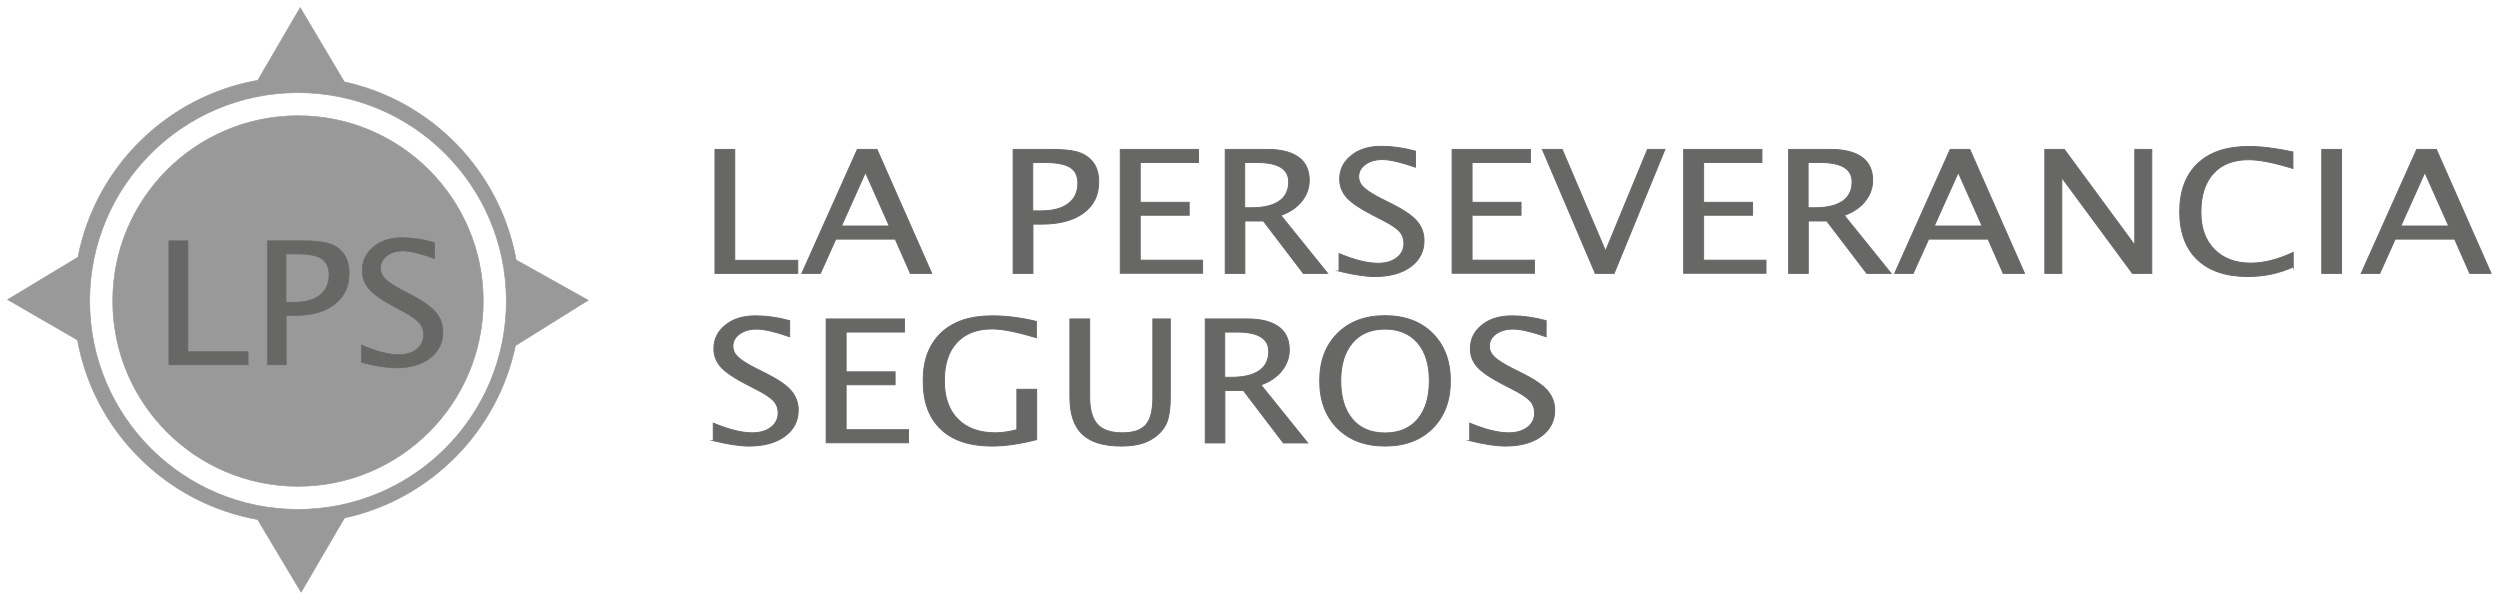 <svg width="1963" height="471" viewBox="0 0 1963 471" fill="none" xmlns="http://www.w3.org/2000/svg">
<path d="M561.399 214.681V117.321H576.95V204.394H626.416V214.681H561.399Z" fill="#676766" stroke="#676766" stroke-width="0.75" stroke-miterlimit="10"/>
<path d="M629.6 214.681L673.19 117.321H688.617L731.595 214.681H714.82L702.943 187.739H656.292L644.171 214.681H629.722H629.6ZM660.7 177.452H698.29L679.557 135.446L660.7 177.452Z" fill="#676766" stroke="#676766" stroke-width="0.75" stroke-miterlimit="10"/>
<path d="M795.51 214.681V117.321H825.386C833.957 117.321 840.691 117.934 845.344 119.158C849.997 120.383 853.792 122.587 856.854 125.771C860.772 129.935 862.731 135.569 862.731 142.794C862.731 153.204 858.813 161.286 850.854 167.165C842.895 173.043 831.998 175.982 817.917 175.982H811.06V214.681H795.632H795.51ZM810.938 165.573H817.305C826.61 165.573 833.712 163.736 838.732 159.939C843.752 156.143 846.323 150.877 846.323 143.896C846.323 138.14 844.364 133.977 840.324 131.405C836.283 128.956 829.794 127.608 820.488 127.608H810.938V165.45V165.573Z" fill="#676766" stroke="#676766" stroke-width="0.75" stroke-miterlimit="10"/>
<path d="M879.628 214.681V117.321H941.094V127.608H895.3V158.837H933.747V169.002H895.3V204.271H944.277V214.559H879.628V214.681Z" fill="#676766" stroke="#676766" stroke-width="0.75" stroke-miterlimit="10"/>
<path d="M962.032 214.681V117.321H995.336C1005.87 117.321 1013.95 119.403 1019.58 123.445C1025.21 127.486 1028.03 133.609 1028.03 141.447C1028.03 147.57 1026.07 153.081 1022.15 157.98C1018.23 162.878 1012.85 166.552 1005.74 169.124L1042.48 214.681H1023.38L992.03 173.533H977.459V214.681H962.032ZM977.459 163.123H982.48C992.152 163.123 999.377 161.409 1004.4 157.98C1009.42 154.551 1011.87 149.407 1011.87 142.794C1011.87 132.752 1003.66 127.608 987.132 127.608H977.337V163.123H977.459Z" fill="#676766" stroke="#676766" stroke-width="0.75" stroke-miterlimit="10"/>
<path d="M1051.41 212.844V199.128C1063.78 204.271 1073.94 206.721 1082.03 206.721C1088.15 206.721 1093.05 205.251 1096.72 202.434C1100.39 199.618 1102.35 195.821 1102.35 191.168C1102.35 187.371 1101.13 184.065 1098.68 181.493C1096.23 178.921 1091.7 175.86 1085.09 172.553L1077.49 168.634C1068.19 163.858 1061.58 159.449 1057.66 155.285C1053.86 151.122 1051.9 146.223 1051.9 140.712C1051.9 133.119 1054.97 126.996 1061.09 122.098C1067.21 117.199 1075.05 114.872 1084.6 114.872C1093.05 114.872 1101.98 116.097 1111.41 118.668V131.282C1099.78 127.241 1091.21 125.282 1085.45 125.282C1080.07 125.282 1075.66 126.506 1072.11 129.078C1068.56 131.65 1066.84 134.834 1066.84 138.63C1066.84 141.937 1068.19 144.754 1070.76 147.203C1073.33 149.652 1077.98 152.714 1084.84 156.143L1092.68 160.062C1102.23 164.838 1108.84 169.369 1112.51 173.655C1116.19 177.941 1118.15 182.963 1118.15 188.963C1118.15 197.413 1114.6 204.271 1107.62 209.415C1100.64 214.559 1091.21 217.13 1079.58 217.13C1072.11 217.13 1062.68 215.661 1051.17 212.844H1051.41Z" fill="#676766" stroke="#676766" stroke-width="0.75" stroke-miterlimit="10"/>
<path d="M1140.19 214.681V117.321H1201.65V127.608H1155.86V158.837H1194.31V169.002H1155.86V204.271H1204.84V214.559H1140.19V214.681Z" fill="#676766" stroke="#676766" stroke-width="0.75" stroke-miterlimit="10"/>
<path d="M1252.59 214.681L1211.08 117.321H1226.63L1260.67 197.046L1293.61 117.321H1307.32L1267.4 214.681H1252.71H1252.59Z" fill="#676766" stroke="#676766" stroke-width="0.75" stroke-miterlimit="10"/>
<path d="M1322.01 214.681V117.321H1383.48V127.608H1337.69V158.837H1376.13V169.002H1337.69V204.271H1386.66V214.559H1322.01V214.681Z" fill="#676766" stroke="#676766" stroke-width="0.75" stroke-miterlimit="10"/>
<path d="M1404.42 214.681V117.321H1437.72C1448.25 117.321 1456.33 119.403 1461.96 123.445C1467.6 127.486 1470.41 133.609 1470.41 141.447C1470.41 147.57 1468.45 153.081 1464.54 157.98C1460.62 162.878 1455.23 166.552 1448.13 169.124L1484.86 214.681H1465.76L1434.42 173.533H1419.84V214.681H1404.42ZM1419.84 163.123H1424.86C1434.54 163.123 1441.76 161.409 1446.78 157.98C1451.8 154.551 1454.25 149.407 1454.25 142.794C1454.25 132.752 1446.05 127.608 1429.52 127.608H1419.72V163.123H1419.84Z" fill="#676766" stroke="#676766" stroke-width="0.75" stroke-miterlimit="10"/>
<path d="M1487.68 214.681L1531.27 117.321H1546.7L1589.67 214.681H1572.9L1561.02 187.739H1514.37L1502.25 214.681H1487.8H1487.68ZM1518.78 177.452H1556.37L1537.63 135.446L1518.78 177.452Z" fill="#676766" stroke="#676766" stroke-width="0.75" stroke-miterlimit="10"/>
<path d="M1605.59 214.681V117.321H1620.9L1676.24 192.515V117.321H1689.59V214.681H1674.4L1618.94 139.488V214.681H1605.59Z" fill="#676766" stroke="#676766" stroke-width="0.75" stroke-miterlimit="10"/>
<path d="M1800.52 209.66C1789.62 214.558 1777.87 217.13 1765.01 217.13C1747.99 217.13 1734.77 212.721 1725.46 203.904C1716.16 195.087 1711.5 182.473 1711.5 166.185C1711.5 149.897 1716.28 137.283 1725.71 128.343C1735.13 119.403 1748.6 114.995 1765.87 114.995C1775.66 114.995 1787.17 116.464 1800.4 119.281V132.262C1785.34 127.608 1773.7 125.404 1765.62 125.404C1753.75 125.404 1744.44 128.956 1737.95 136.181C1731.46 143.284 1728.16 153.448 1728.16 166.43C1728.16 179.411 1731.71 188.718 1738.69 195.821C1745.66 202.924 1755.21 206.598 1767.34 206.598C1777.62 206.598 1788.76 203.782 1800.64 198.148V210.027L1800.52 209.66Z" fill="#676766" stroke="#676766" stroke-width="0.75" stroke-miterlimit="10"/>
<path d="M1823.05 214.681V117.321H1838.6V214.681H1823.05Z" fill="#676766" stroke="#676766" stroke-width="0.75" stroke-miterlimit="10"/>
<path d="M1854.03 214.681L1897.62 117.321H1913.04L1956.02 214.681H1939.25L1927.37 187.739H1880.72L1868.6 214.681H1854.15H1854.03ZM1885.13 177.452H1922.72L1903.98 135.446L1885.13 177.452Z" fill="#676766" stroke="#676766" stroke-width="0.75" stroke-miterlimit="10"/>
<path d="M560.053 345.963V332.247C572.419 337.391 582.582 339.84 590.663 339.84C596.785 339.84 601.683 338.37 605.356 335.554C609.03 332.737 610.989 328.941 610.989 324.287C610.989 320.491 609.764 317.184 607.315 314.612C604.866 312.04 600.336 308.979 593.724 305.672L586.133 301.753C576.827 296.977 570.215 292.569 566.297 288.405C562.501 284.241 560.542 279.342 560.542 273.831C560.542 266.239 563.603 260.115 569.725 255.217C575.848 250.318 583.684 247.991 593.234 247.991C601.683 247.991 610.621 249.216 620.049 251.788V264.402C608.417 260.36 599.846 258.401 594.092 258.401C588.704 258.401 584.296 259.625 580.745 262.197C577.194 264.769 575.48 267.953 575.48 271.75C575.48 275.056 576.827 277.873 579.398 280.322C581.97 282.771 586.623 285.833 593.479 289.262L601.316 293.181C610.866 297.957 617.478 302.488 621.151 306.774C624.825 311.061 626.784 316.082 626.784 322.083C626.784 330.533 623.233 337.391 616.254 342.534C609.274 347.678 599.846 350.25 588.214 350.25C580.745 350.25 571.317 348.78 559.808 345.963H560.053Z" fill="#676766" stroke="#676766" stroke-width="0.75" stroke-miterlimit="10"/>
<path d="M648.701 347.8V250.441H710.167V260.728H664.374V291.956H702.821V302.121H664.374V337.391H713.351V347.678H648.701V347.8Z" fill="#676766" stroke="#676766" stroke-width="0.75" stroke-miterlimit="10"/>
<path d="M813.754 345.228C800.407 348.657 788.775 350.25 778.98 350.25C761.471 350.25 748.124 345.841 738.819 337.023C729.513 328.206 724.86 315.592 724.86 299.059C724.86 282.526 729.635 270.28 739.064 261.34C748.492 252.4 761.838 247.991 779.102 247.991C790.122 247.991 801.754 249.461 813.754 252.4V265.136C798.571 260.605 786.939 258.278 778.98 258.278C767.103 258.278 757.92 261.83 751.308 268.933C744.696 276.036 741.512 286.078 741.512 299.059C741.512 312.04 745.063 321.96 752.042 329.063C759.022 336.166 768.94 339.84 781.551 339.84C786.694 339.84 792.326 338.983 798.448 337.391V305.672H813.998V345.106L813.754 345.228Z" fill="#676766" stroke="#676766" stroke-width="0.75" stroke-miterlimit="10"/>
<path d="M840.079 250.441H855.629V311.918C855.629 321.715 857.71 328.818 861.751 333.227C865.792 337.636 872.281 339.84 881.219 339.84C890.158 339.84 896.035 337.758 899.708 333.594C903.382 329.431 905.218 322.328 905.218 312.285V250.441H918.932V312.163C918.932 320.613 917.952 327.226 916.116 331.757C914.279 336.289 910.851 340.33 905.953 343.759C899.831 348.045 891.382 350.25 880.607 350.25C866.649 350.25 856.486 347.188 849.874 340.942C843.262 334.697 840.079 325.022 840.079 311.796V250.441Z" fill="#676766" stroke="#676766" stroke-width="0.75" stroke-miterlimit="10"/>
<path d="M946.359 347.8V250.441H979.663C990.193 250.441 998.275 252.523 1003.91 256.564C1009.54 260.605 1012.36 266.728 1012.36 274.566C1012.36 280.689 1010.4 286.2 1006.48 291.099C1002.56 295.998 997.173 299.672 990.071 302.243L1026.8 347.8H1007.7L976.357 306.652H961.787V347.8H946.359ZM961.787 296.243H966.807C976.48 296.243 983.704 294.528 988.724 291.099C993.744 287.67 996.193 282.526 996.193 275.913C996.193 265.871 987.989 260.728 971.46 260.728H961.664V296.243H961.787Z" fill="#676766" stroke="#676766" stroke-width="0.75" stroke-miterlimit="10"/>
<path d="M1087.54 350.25C1071.99 350.25 1059.5 345.596 1050.19 336.289C1040.88 326.981 1036.23 314.612 1036.23 299.059C1036.23 283.506 1040.88 271.137 1050.19 261.83C1059.5 252.523 1071.99 247.869 1087.54 247.869C1103.09 247.869 1115.57 252.523 1124.88 261.83C1134.19 271.137 1138.84 283.506 1138.84 299.059C1138.84 314.612 1134.19 326.981 1124.88 336.289C1115.57 345.596 1103.09 350.25 1087.54 350.25ZM1087.54 339.963C1098.43 339.963 1107 336.411 1113.13 329.186C1119.25 321.96 1122.31 311.918 1122.31 299.059C1122.31 286.2 1119.25 276.281 1113.13 269.178C1107 262.075 1098.43 258.401 1087.54 258.401C1076.64 258.401 1068.07 261.952 1061.94 269.178C1055.82 276.403 1052.76 286.323 1052.76 299.059C1052.76 311.796 1055.82 321.96 1061.94 329.186C1068.07 336.411 1076.64 339.963 1087.54 339.963Z" fill="#676766" stroke="#676766" stroke-width="0.75" stroke-miterlimit="10"/>
<path d="M1154.02 345.963V332.247C1166.39 337.391 1176.55 339.84 1184.63 339.84C1190.75 339.84 1195.65 338.37 1199.33 335.554C1203 332.737 1204.96 328.941 1204.96 324.287C1204.96 320.491 1203.73 317.184 1201.28 314.612C1198.84 312.04 1194.31 308.979 1187.69 305.672L1180.1 301.753C1170.8 296.977 1164.18 292.569 1160.27 288.405C1156.47 284.241 1154.51 279.342 1154.51 273.831C1154.51 266.239 1157.57 260.115 1163.69 255.217C1169.82 250.318 1177.65 247.991 1187.2 247.991C1195.65 247.991 1204.59 249.216 1214.02 251.788V264.402C1202.39 260.36 1193.82 258.401 1188.06 258.401C1182.67 258.401 1178.27 259.625 1174.71 262.197C1171.16 264.769 1169.45 267.953 1169.45 271.75C1169.45 275.056 1170.8 277.873 1173.37 280.322C1175.94 282.771 1180.59 285.833 1187.45 289.262L1195.28 293.181C1204.84 297.957 1211.45 302.488 1215.12 306.774C1218.79 311.061 1220.75 316.082 1220.75 322.083C1220.75 330.533 1217.2 337.391 1210.22 342.534C1203.24 347.678 1193.82 350.25 1182.18 350.25C1174.71 350.25 1165.29 348.78 1153.78 345.963H1154.02Z" fill="#676766" stroke="#676766" stroke-width="0.75" stroke-miterlimit="10"/>
<path d="M233.988 381.846C314.324 381.846 379.45 316.708 379.45 236.357C379.45 156.006 314.324 90.869 233.988 90.869C153.651 90.869 88.526 156.006 88.526 236.357C88.526 316.708 153.651 381.846 233.988 381.846Z" fill="#999999" stroke="#999999" stroke-width="0.5" stroke-miterlimit="10"/>
<path d="M404.55 271.505L461.854 235.745L405.285 204.149C392.673 134.589 339.166 79.235 270.353 64.294L235.702 6.001L202.398 63.069C131.258 75.683 74.935 131.16 61.221 201.945L6 235.255L60.854 266.973C73.833 338.738 130.524 395.072 202.275 407.931L236.437 464.999L270.476 406.706C337.697 392.133 390.469 338.983 404.673 271.627L404.55 271.505ZM233.988 399.97C143.625 399.97 70.404 326.736 70.404 236.357C70.404 145.978 143.625 72.744 233.988 72.744C324.35 72.744 397.571 145.978 397.571 236.357C397.571 326.736 324.35 399.97 233.988 399.97Z" fill="#999999" stroke="#999999" stroke-width="0.5" stroke-miterlimit="10"/>
<path d="M132.605 286.445V189.086H147.543V276.158H194.806V286.445H132.728H132.605Z" fill="#676766" stroke="#676766" stroke-width="0.5" stroke-miterlimit="10"/>
<path d="M209.989 286.445V189.086H238.518C246.722 189.086 253.089 189.698 257.497 190.923C262.027 192.147 265.578 194.352 268.517 197.536C272.19 201.7 274.149 207.333 274.149 214.559C274.149 224.968 270.353 233.051 262.762 238.929C255.17 244.807 244.763 247.747 231.294 247.747H224.682V286.445H209.989ZM224.682 237.337H230.682C239.498 237.337 246.355 235.5 251.13 231.704C255.905 227.907 258.354 222.641 258.354 215.661C258.354 209.905 256.395 205.741 252.599 203.169C248.803 200.72 242.436 199.373 233.743 199.373H224.56V237.215L224.682 237.337Z" fill="#676766" stroke="#676766" stroke-width="0.5" stroke-miterlimit="10"/>
<path d="M283.822 284.608V270.892C295.699 276.036 305.372 278.485 313.086 278.485C318.963 278.485 323.616 277.016 327.167 274.199C330.717 271.382 332.554 267.586 332.554 262.932C332.554 259.136 331.33 255.829 329.003 253.257C326.677 250.686 322.391 247.624 316.024 244.317L308.8 240.399C299.862 235.622 293.617 231.214 289.944 227.05C286.271 222.886 284.434 217.987 284.434 212.477C284.434 204.884 287.373 198.761 293.25 193.862C299.127 188.963 306.596 186.636 315.657 186.636C323.738 186.636 332.309 187.861 341.248 190.433V203.047C330.228 199.005 321.902 197.046 316.514 197.046C311.372 197.046 307.086 198.271 303.78 200.842C300.474 203.414 298.76 206.598 298.76 210.395C298.76 213.701 299.984 216.518 302.433 218.967C304.882 221.416 309.412 224.478 315.902 227.907L323.371 231.826C332.432 236.602 338.799 241.133 342.35 245.42C345.9 249.706 347.737 254.727 347.737 260.728C347.737 269.178 344.431 276.036 337.697 281.179C330.962 286.323 322.024 288.895 311.004 288.895C303.903 288.895 294.842 287.425 283.944 284.608H283.822Z" fill="#676766" stroke="#676766" stroke-width="0.5" stroke-miterlimit="10"/>
</svg>
